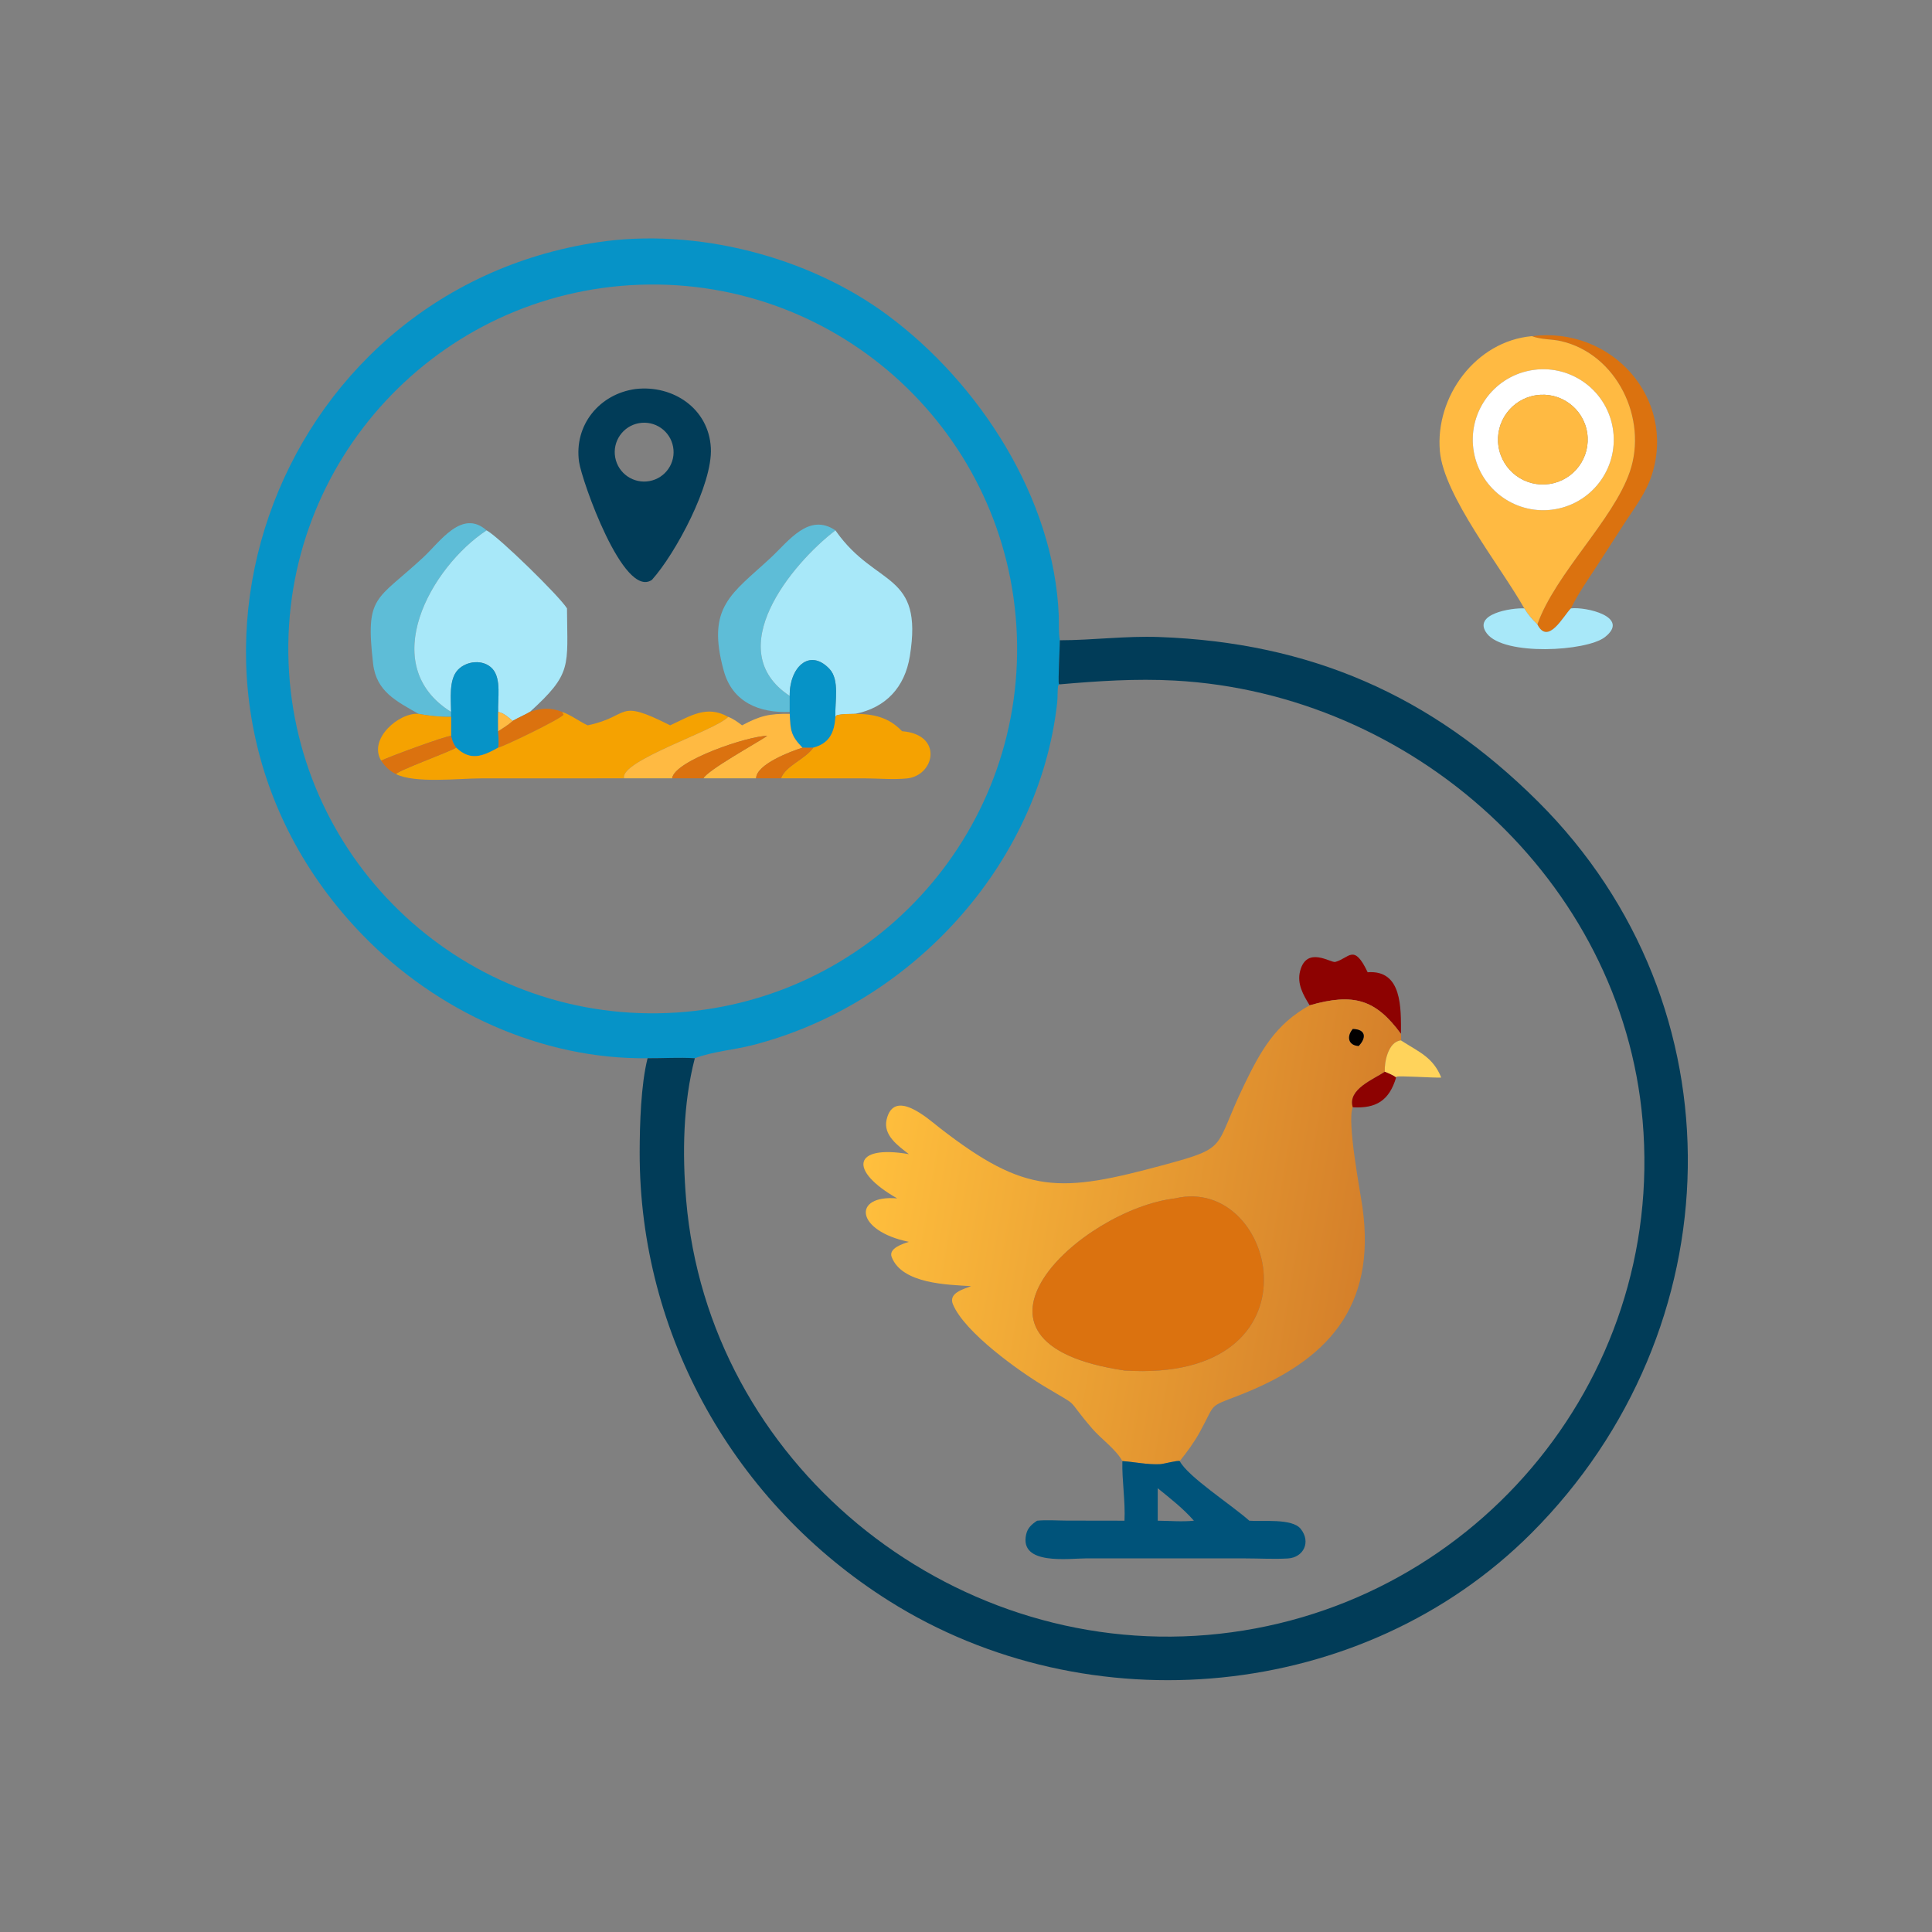 <?xml version="1.0" encoding="utf-8" ?>
<svg xmlns="http://www.w3.org/2000/svg" xmlns:xlink="http://www.w3.org/1999/xlink" width="1024" height="1024">
	<rect width="100%" height="100%" fill="#808080" stroke="none"/>
	<path fill="#0693C7" transform="scale(2 2)" d="M171.62 280.442C143.447 280.818 115.617 267.904 96.149 247.841C33.617 183.398 71.577 77.156 158.511 64.182C184.446 60.311 214.215 67.941 235.217 83.52C259.618 101.621 279.291 132.054 280.581 163.038C280.674 165.264 280.479 167.467 280.871 169.676C280.874 171.341 280.361 180.604 280.615 181.241L280.871 181.356L280.418 181.663C280.205 183.213 280.326 184.787 280.15 186.346C275.286 229.548 241.057 266.362 199.335 276.997C194.415 278.251 188.844 278.657 184.136 280.442C179.943 280.185 175.811 280.469 171.62 280.442ZM169.497 75.462C116.118 77.385 74.438 122.276 76.475 175.651C78.511 229.026 123.489 270.611 176.86 268.462C230.072 266.319 271.505 221.504 269.475 168.288C267.445 115.072 222.717 73.544 169.497 75.462Z"/>
	<path fill="#DB720F" transform="scale(2 2)" d="M405.961 89.085C427.149 86.426 444.159 105.555 437.795 125.73C436.301 130.465 433.318 134.377 430.621 138.474L423.272 149.872C420.856 153.575 418.256 157.253 416.305 161.228C414.385 163.098 410.266 171.182 407.415 165.464C412.253 151.894 427.523 137.857 431.925 124.979C436.7 111.011 428.527 93.835 413.691 90.41C411.126 89.818 408.453 90.043 405.961 89.085Z"/>
	<path fill="#FFBA42" transform="scale(2 2)" d="M403.955 161.228C397.683 150.102 382.656 131.419 381.589 119.631C380.279 105.157 391.059 90.404 405.961 89.085C408.453 90.043 411.126 89.818 413.691 90.41C428.527 93.835 436.7 111.011 431.925 124.979C427.523 137.857 412.253 151.894 407.415 165.464C406.025 164.118 404.955 162.877 403.955 161.228ZM405.6 98.161C395.483 100.021 388.773 109.711 390.591 119.836C392.409 129.961 402.07 136.712 412.203 134.937C422.396 133.151 429.195 123.419 427.367 113.234C425.538 103.048 415.778 96.289 405.6 98.161Z"/>
	<path fill="white" transform="scale(2 2)" d="M412.203 134.937C402.07 136.712 392.409 129.961 390.591 119.836C388.773 109.711 395.483 100.021 405.6 98.161C415.778 96.289 425.538 103.048 427.367 113.234C429.195 123.419 422.396 133.151 412.203 134.937ZM407.024 104.751C400.553 105.768 396.123 111.826 397.116 118.301C398.108 124.775 404.15 129.228 410.628 128.26C417.141 127.287 421.623 121.206 420.625 114.697C419.627 108.187 413.529 103.728 407.024 104.751Z"/>
	<path fill="#013C58" transform="scale(2 2)" d="M172.757 153.676C165.211 158.84 154.142 127.23 153.458 122.41C152.076 112.666 158.849 104.387 168.438 103.092C178.332 101.947 187.854 108.244 188.386 118.754C188.87 128.333 179.038 146.7 172.757 153.676ZM169.342 112.142C165.086 112.899 162.257 116.974 163.037 121.227C163.816 125.48 167.907 128.287 172.156 127.484C176.372 126.688 179.153 122.635 178.379 118.414C177.605 114.193 173.567 111.39 169.342 112.142Z"/>
	<path fill="#FFBA42" transform="scale(2 2)" d="M410.628 128.26C404.15 129.228 398.108 124.775 397.116 118.301C396.123 111.826 400.553 105.768 407.024 104.751C413.529 103.728 419.627 108.187 420.625 114.697C421.623 121.206 417.141 127.287 410.628 128.26Z"/>
	<path fill="#5EBDD7" transform="scale(2 2)" d="M110.913 189.181C105.162 185.861 99.736 183.337 98.881 175.92C96.762 157.53 99.649 159.36 112.221 147.659C116.643 143.542 122.442 134.803 128.948 140.55C114.19 150.273 99.582 176.207 119.545 188.666L119.545 189.976C116.668 190.012 113.739 189.711 110.913 189.181Z"/>
	<path fill="#5EBDD7" transform="scale(2 2)" d="M209.282 188.666C201.345 188.997 194.133 186.185 191.815 177.8C187.085 160.685 193.943 157.416 204.335 147.733C209.017 143.37 214.375 135.786 221.398 140.55C209.76 149.447 190.918 172.351 209.282 184.423L209.282 188.666Z"/>
	<path fill="#A8E8F9" transform="scale(2 2)" d="M128.948 140.55C132.13 142.222 148.267 157.993 150.258 161.228C150.344 176.665 151.736 178.401 140.424 188.666C138.94 189.529 137.348 190.184 135.868 191.041C134.743 190.118 133.47 188.926 132.007 188.666C131.859 185.317 132.937 179.867 130.481 177.214C128.106 174.648 123.655 175.104 121.35 177.516C118.872 180.109 119.545 185.335 119.545 188.666C99.582 176.207 114.19 150.273 128.948 140.55Z"/>
	<path fill="#A8E8F9" transform="scale(2 2)" d="M221.398 140.55L221.625 140.873C232.154 155.726 244.766 151.402 241.115 173.904C239.774 182.166 234.735 187.57 226.613 189.181C225.007 189.225 223.287 189.148 221.732 189.561L221.398 189.976C221.166 186.174 222.616 180.206 219.802 177.254C214.471 171.659 209.18 176.926 209.282 184.423C190.918 172.351 209.76 149.447 221.398 140.55Z"/>
	<path fill="#A8E8F9" transform="scale(2 2)" d="M407.415 165.464C410.266 171.182 414.385 163.098 416.305 161.228C420.256 160.749 432.165 163.485 425.309 168.847C420.492 172.615 398.602 173.895 394.035 167.877C390.088 162.677 400.598 161.045 403.955 161.228C404.955 162.877 406.025 164.118 407.415 165.464Z"/>
	<path fill="#013C58" transform="scale(2 2)" d="M280.871 169.676C289.665 169.66 298.327 168.494 307.16 168.815C347.199 170.269 379.203 184.184 407.56 212.401C462.033 266.606 459.584 352.515 405.835 406.313C361.165 451.024 288.458 457.596 235.539 424.219C194.803 398.527 169.419 353.915 169.52 305.342C169.535 297.992 169.842 287.437 171.62 280.442C175.811 280.469 179.943 280.185 184.136 280.442C181.006 292.465 180.798 305.674 181.837 317.983C187.694 387.326 251.029 439.134 319.997 433.277C389.295 427.393 441.355 366.511 435.308 296.952C429.755 233.072 374.244 183.729 311.237 180.354C301.049 179.808 291.015 180.471 280.871 181.356L280.615 181.241C280.361 180.604 280.874 171.341 280.871 169.676Z"/>
	<path fill="#0693C7" transform="scale(2 2)" d="M209.282 184.423C209.18 176.926 214.471 171.659 219.802 177.254C222.616 180.206 221.166 186.174 221.398 189.976C221.119 194.217 219.767 197.021 215.511 198.147C214.56 198.19 213.611 198.163 212.66 198.147C209.514 194.897 209.473 193.5 209.282 189.181L209.282 188.666L209.282 184.423Z"/>
	<path fill="#0693C7" transform="scale(2 2)" d="M119.545 188.666C119.545 185.335 118.872 180.109 121.35 177.516C123.655 175.104 128.106 174.648 130.481 177.214C132.937 179.867 131.859 185.317 132.007 188.666C132.003 190.369 131.976 192.075 132.007 193.777C132.067 195.131 132.308 196.845 132.007 198.147C127.786 200.508 124.669 201.699 120.898 198.147C120.135 197.095 119.804 196.303 119.545 195.021L119.545 189.976L119.545 188.666Z"/>
	<path fill="#DB720F" transform="scale(2 2)" d="M140.424 188.666C143.525 187.615 145.882 187.452 148.992 188.666L149.36 189.423C148.332 190.671 133.734 197.745 132.007 198.147C132.308 196.845 132.067 195.131 132.007 193.777C133.343 192.92 134.677 192.096 135.868 191.041C137.348 190.184 138.94 189.529 140.424 188.666Z"/>
	<path fill="#F5A201" transform="scale(2 2)" d="M148.992 188.666C151.437 189.541 153.411 191.131 155.739 192.219C167.338 189.805 163.094 184.903 177.599 192.219C183.034 189.724 187.273 186.76 192.978 189.976C189.624 193.62 164.158 201.629 165.384 206.265L127.423 206.28C121.661 206.28 109.973 207.664 104.961 205.154C105.194 204.313 118.709 199.406 120.898 198.147C124.669 201.699 127.786 200.508 132.007 198.147C133.734 197.745 148.332 190.671 149.36 189.423L148.992 188.666Z"/>
	<path fill="#FFBA42" transform="scale(2 2)" d="M132.007 188.666C133.47 188.926 134.743 190.118 135.868 191.041C134.677 192.096 133.343 192.92 132.007 193.777C131.976 192.075 132.003 190.369 132.007 188.666Z"/>
	<path fill="#F5A201" transform="scale(2 2)" d="M101.01 201.573C97.526 195.814 105.777 188.761 110.913 189.181C113.739 189.711 116.668 190.012 119.545 189.976L119.545 195.021C118.079 195.017 103.387 200.443 101.01 201.573Z"/>
	<path fill="#FFBA42" transform="scale(2 2)" d="M196.659 192.219C201.465 189.678 203.789 189.106 209.282 189.181C209.473 193.5 209.514 194.897 212.66 198.147C209.601 199.093 200.422 202.555 200.376 206.265L186.421 206.265C187.529 204.09 200.175 197.129 203.328 195.021C198.576 194.926 178.733 201.542 178.11 206.265L165.384 206.265C164.158 201.629 189.624 193.62 192.978 189.976C194.379 190.499 195.47 191.335 196.659 192.219Z"/>
	<path fill="#F5A201" transform="scale(2 2)" d="M221.398 189.976L221.732 189.561C223.287 189.148 225.007 189.225 226.613 189.181C231.516 189.191 235.569 190.096 239.051 193.777C250.073 194.631 247.728 205.568 240.325 206.298C236.734 206.652 232.827 206.291 229.208 206.274L206.976 206.265C208.157 202.938 213.465 201.172 215.511 198.147C219.767 197.021 221.119 194.217 221.398 189.976Z"/>
	<path fill="#DB720F" transform="scale(2 2)" d="M101.01 201.573C103.387 200.443 118.079 195.017 119.545 195.021C119.804 196.303 120.135 197.095 120.898 198.147C118.709 199.406 105.194 204.313 104.961 205.154C103.26 204.344 102.046 203.119 101.01 201.573Z"/>
	<path fill="#DB720F" transform="scale(2 2)" d="M178.11 206.265C178.733 201.542 198.576 194.926 203.328 195.021C200.175 197.129 187.529 204.09 186.421 206.265L178.11 206.265Z"/>
	<path fill="#DB720F" transform="scale(2 2)" d="M200.376 206.265C200.422 202.555 209.601 199.093 212.66 198.147C213.611 198.163 214.56 198.19 215.511 198.147C213.465 201.172 208.157 202.938 206.976 206.265L200.376 206.265Z"/>
	<path fill="#8D0201" transform="scale(2 2)" d="M347.076 266.423C345.362 263.659 343.67 260.72 344.541 257.338C346.283 250.573 352.706 255.236 353.865 254.924C357.593 253.92 358.761 249.901 362.445 257.658C371.633 256.975 371.282 267.157 371.275 274.003C364.571 264.843 358.725 263.081 347.076 266.423Z"/>
	<defs>
		<linearGradient id="gradient_0" gradientUnits="userSpaceOnUse" x1="361.534" y1="331.565" x2="229.624" y2="309.503">
			<stop offset="0" stop-color="#D5802A"/>
			<stop offset="1" stop-color="#FFBF3D"/>
		</linearGradient>
	</defs>
	<path fill="url(#gradient_0)" transform="scale(2 2)" d="M347.076 266.423C358.725 263.081 364.571 264.843 371.275 274.003C371.296 274.577 371.346 275.148 371.275 275.719C367.917 276.019 366.844 281.426 366.988 284.03C364.042 286.032 357.022 288.684 358.502 293.446C356.886 297.089 360.478 315.727 361.068 319.937C364.795 346.504 351.67 360.628 328.717 369.637C319.912 373.094 322.38 371.482 317.973 379.491C316.467 382.228 314.597 384.771 312.645 387.201C312.053 386.949 308.394 387.978 307.41 388.027C304.125 388.189 300.721 387.435 297.439 387.201C295.686 384.014 291.826 381.363 289.423 378.567C281.778 369.671 286.982 373.543 276.649 367.332C270.061 363.374 255.645 353.125 252.537 345.657C251.288 342.655 255.298 341.664 257.352 340.839C251.169 340.465 239.055 340.254 236.309 333.139C235.402 330.788 239.327 329.596 240.865 329.106C226.649 326.19 225.814 316.58 237.762 317.582C224.826 310.218 225.963 303.284 240.865 305.862C238.044 303.674 233.986 300.854 234.961 296.703C236.948 288.251 246.053 296.591 248.989 298.871C271.874 316.644 280.836 316.2 308.743 308.636C325.837 304.002 321.571 304.381 329.656 287.644C334.067 278.514 338.017 271.399 347.076 266.423ZM358.502 272.686C356.879 274.566 357.169 277.038 360.063 277.205C362.118 275.069 362.04 272.776 358.502 272.686ZM311.431 317.582C286.62 320.479 247.891 355.792 298 363.199C351.54 366.639 338.541 311.155 311.431 317.582Z"/>
	<path fill="#020000" transform="scale(2 2)" d="M360.063 277.205C357.169 277.038 356.879 274.566 358.502 272.686C362.04 272.776 362.118 275.069 360.063 277.205Z"/>
	<path fill="#FFD35B" transform="scale(2 2)" d="M366.988 284.03C366.844 281.426 367.917 276.019 371.275 275.719L371.696 275.991C376.152 278.832 379.83 280.272 381.941 285.565C380.033 285.681 370.673 285.018 370.014 285.345L369.983 285.565C369.165 284.883 367.956 284.475 366.988 284.03Z"/>
	<path fill="#8D0201" transform="scale(2 2)" d="M358.502 293.446C357.022 288.684 364.042 286.032 366.988 284.03C367.956 284.475 369.165 284.883 369.983 285.565C368.144 291.687 364.668 293.797 358.502 293.446Z"/>
	<path fill="#DB720F" transform="scale(2 2)" d="M298 363.199C247.891 355.792 286.62 320.479 311.431 317.582C338.541 311.155 351.54 366.639 298 363.199Z"/>
	<path fill="#00537A" transform="scale(2 2)" d="M297.439 387.201C300.721 387.435 304.125 388.189 307.41 388.027C308.394 387.978 312.053 386.949 312.645 387.201C314.718 391.281 326.264 398.725 331.079 403.002C334.399 403.303 342.416 402.292 344.703 405.168C347.484 408.666 345.439 412.772 341.272 413.011C337.582 413.223 333.767 412.993 330.061 412.992L287.948 412.983C283.334 412.98 270.067 414.93 271.944 406.625C272.336 404.892 273.42 403.945 274.847 403.002C277.414 402.755 280.069 402.966 282.648 402.977L298 403.002C298.254 397.717 297.314 392.479 297.439 387.201ZM306.809 394.399L306.809 403.002C309.91 403.029 313.324 403.331 316.392 403.002C313.604 399.791 310.102 397.075 306.809 394.399Z"/>
</svg>
